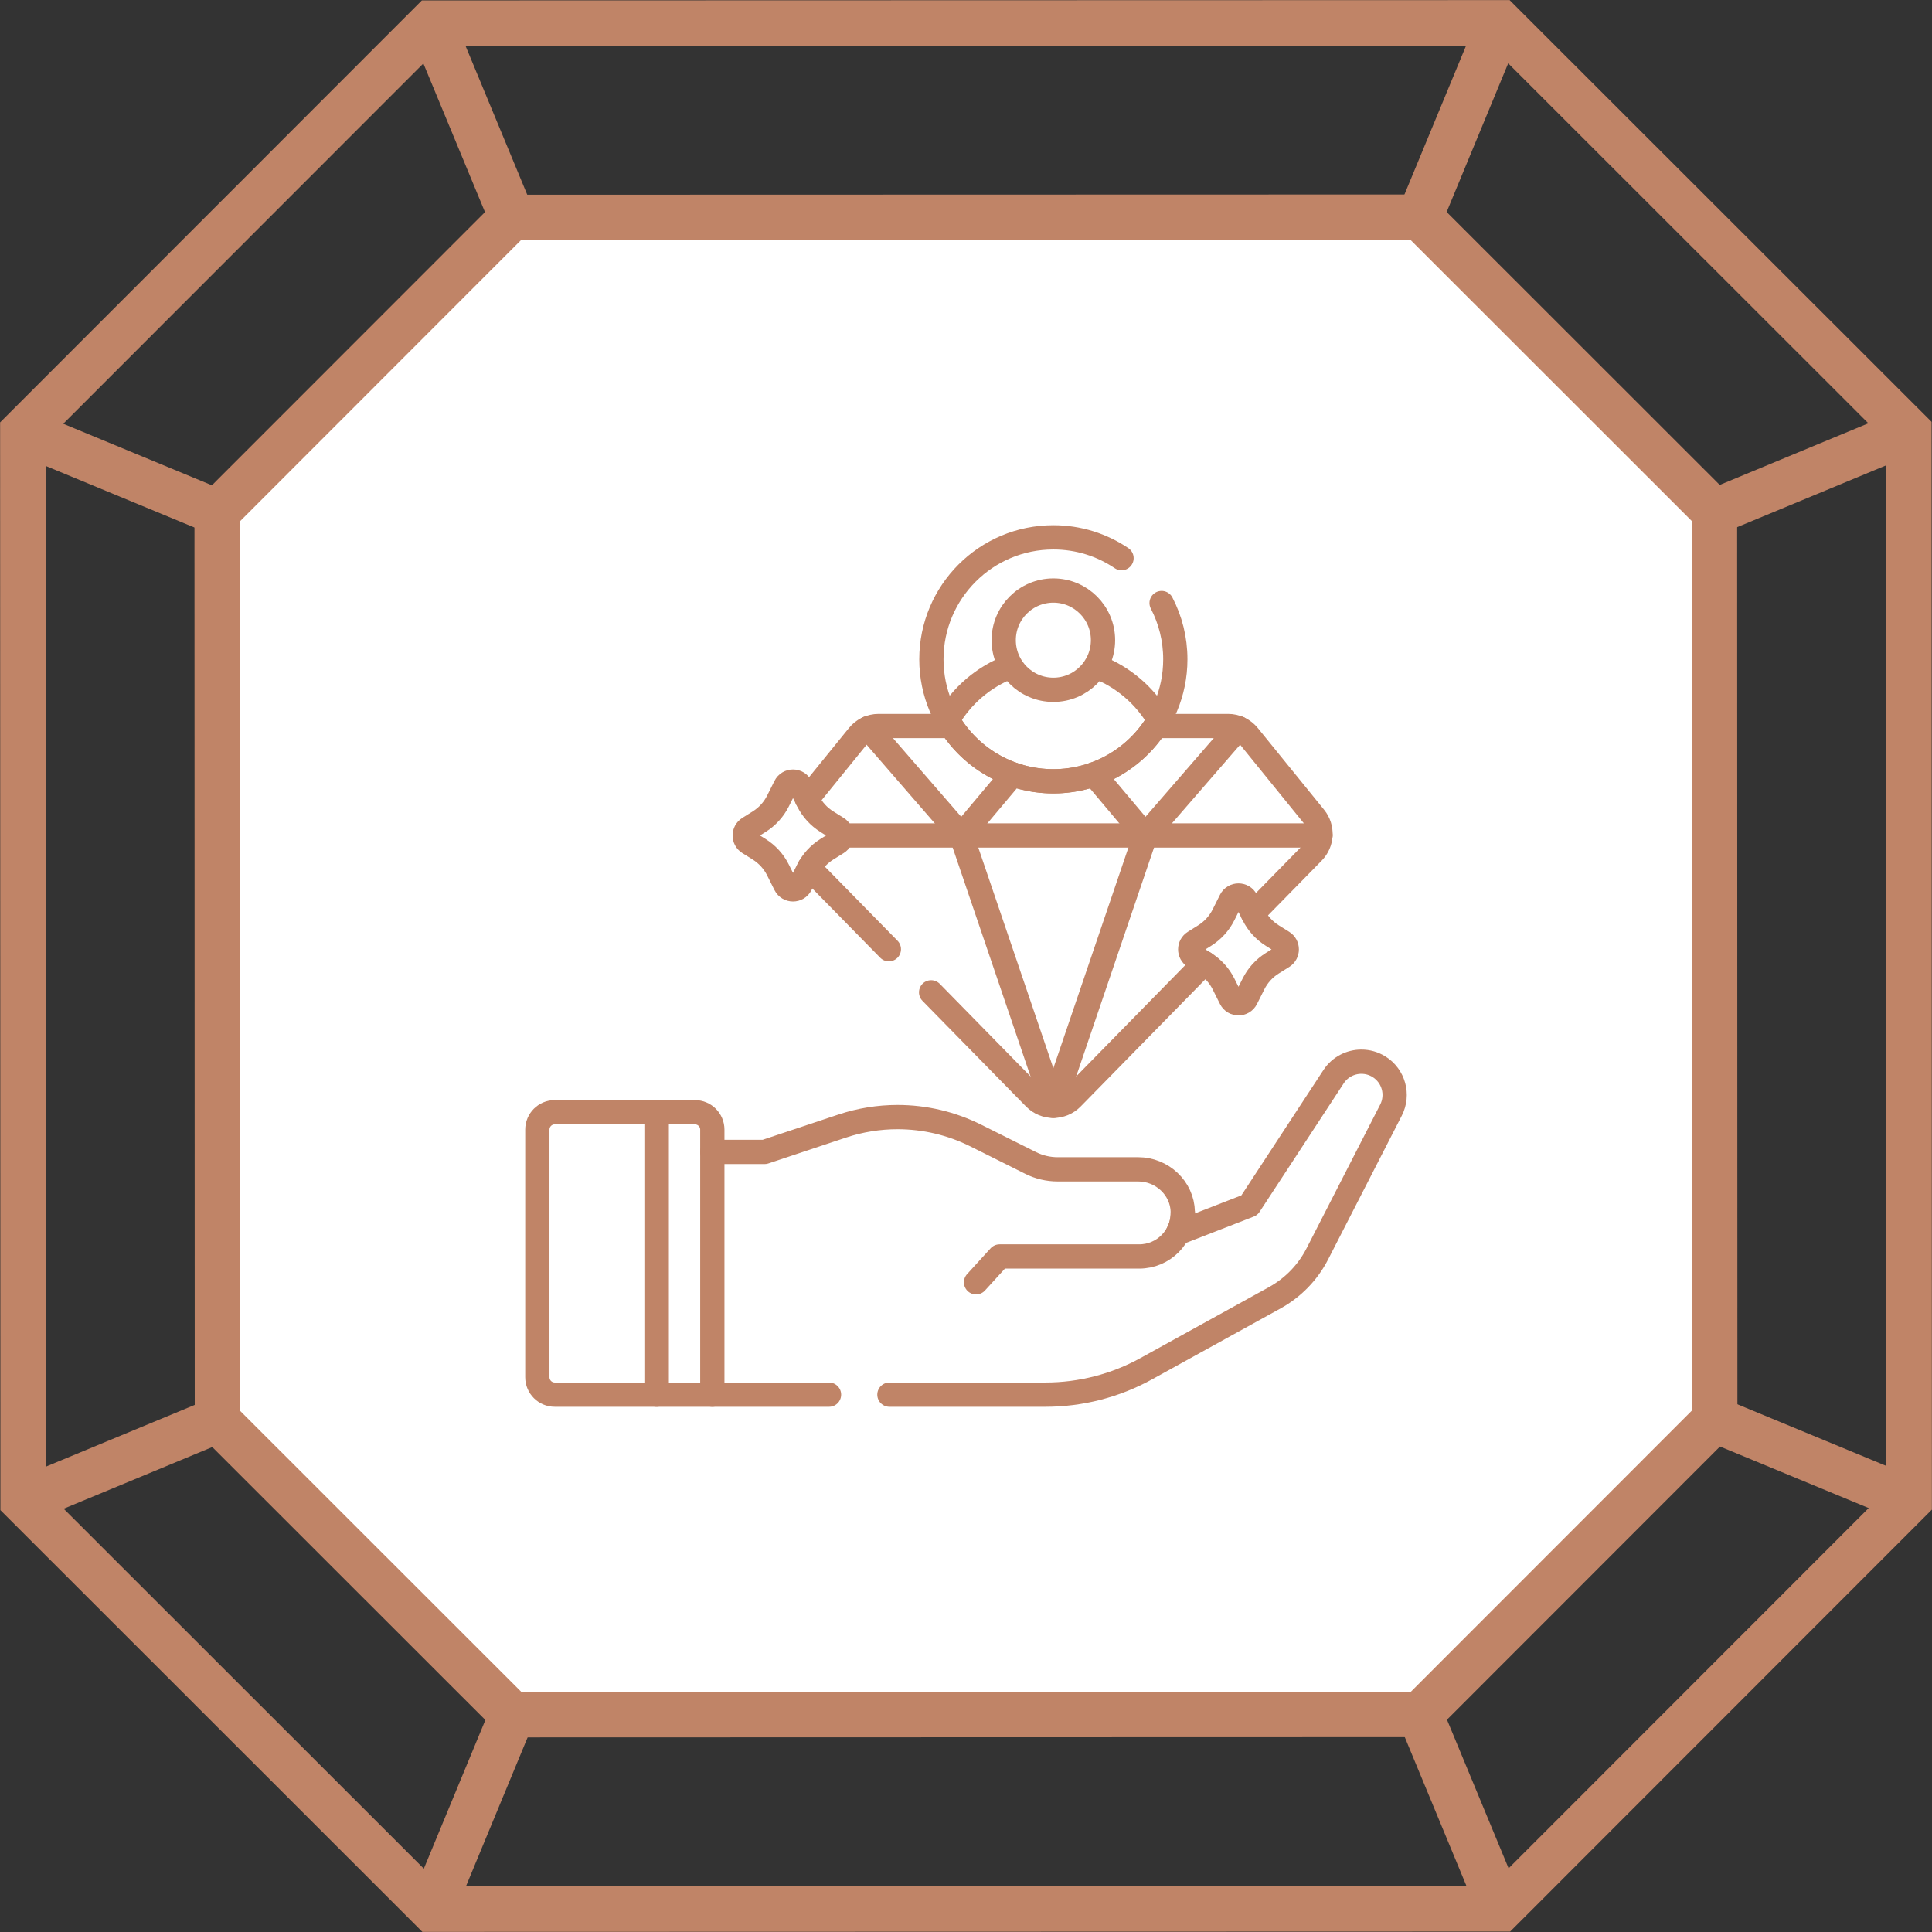 <svg width="70" height="70" viewBox="0 0 70 70" fill="none" xmlns="http://www.w3.org/2000/svg">
<rect x="0" y="0" width="70" height="70" fill="#333333" stroke="none"/>
<path d="M0.004 15.304L0.015 54.715L15.304 69.996L54.715 69.985L69.996 54.696L69.985 15.284L54.696 0.004L15.285 0.015L0.004 15.304ZM1.67 54.027L1.659 15.987L15.968 1.67L54.009 1.659L68.326 15.968L68.336 54.009L54.027 68.326L15.987 68.336L1.67 54.027Z" fill="#C08467"/>
<path d="M7.876 51.456L18.558 62.128L51.457 62.119L62.129 51.441L62.12 18.543L51.442 7.866L18.543 7.875L7.867 18.558L7.876 51.456Z" fill="white"/>
<path d="M7.046 18.216L7.056 51.794L18.217 62.949L51.794 62.94L62.95 51.778L62.94 18.201L51.779 7.046L18.202 7.055L7.046 18.216ZM8.697 51.114L8.688 18.895L18.881 8.696L51.1 8.687L61.299 18.88L61.308 51.1L51.115 61.298L18.895 61.307L8.697 51.114Z" fill="#C08467"/>
<path d="M69.482 53.584L68.849 55.113L61.814 52.201L62.447 50.672L69.482 53.584Z" fill="#C08467"/>
<path d="M55.134 68.838L53.605 69.472L50.69 62.438L52.218 61.804L55.134 68.838Z" fill="#C08467"/>
<path d="M69.471 16.391L62.438 19.308L61.805 17.779L68.837 14.863L69.471 16.391Z" fill="#C08467"/>
<path d="M55.118 1.151L52.206 8.185L50.677 7.552L53.589 0.518L55.118 1.151Z" fill="#C08467"/>
<path d="M19.324 62.448L16.412 69.482L14.883 68.849L17.795 61.815L19.324 62.448Z" fill="#C08467"/>
<path d="M8.192 52.222L1.16 55.139L0.526 53.61L7.558 50.694L8.192 52.222Z" fill="#C08467"/>
<path d="M8.18 17.791L7.547 19.32L0.512 16.409L1.145 14.879L8.18 17.791Z" fill="#C08467"/>
<path d="M19.31 7.554L17.781 8.188L14.865 1.154L16.394 0.521L19.31 7.554Z" fill="#C08467"/>
<g clip-path="url(#clip0_918_715)">
<path d="M25.809 50.531V40.929C25.809 40.58 25.526 40.298 25.177 40.298H23.789V50.531H25.809Z" stroke="#C08467" stroke-width="0.879" stroke-miterlimit="10" stroke-linecap="round" stroke-linejoin="round"/>
<path d="M23.789 50.531V40.298H20.1C19.751 40.298 19.469 40.58 19.469 40.929V49.9C19.469 50.248 19.751 50.531 20.1 50.531H23.789V50.531Z" stroke="#C08467" stroke-width="0.879" stroke-miterlimit="10" stroke-linecap="round" stroke-linejoin="round"/>
<path d="M42.855 43.946C42.855 44.818 42.149 45.524 41.277 45.524H36.217L35.364 46.46" stroke="#C08467" stroke-width="0.879" stroke-miterlimit="10" stroke-linecap="round" stroke-linejoin="round"/>
<path d="M25.809 41.736H27.703L30.515 40.799C30.839 40.691 31.169 40.61 31.504 40.556C31.84 40.501 32.179 40.474 32.52 40.474C33.504 40.474 34.475 40.703 35.355 41.143L37.342 42.136C37.646 42.289 37.982 42.367 38.322 42.367H41.239C42.104 42.367 42.837 43.047 42.855 43.912C42.861 44.189 42.795 44.449 42.676 44.677L45.268 43.669L48.317 39.012C48.547 38.659 48.933 38.467 49.326 38.467C49.544 38.467 49.765 38.526 49.963 38.649C50.495 38.98 50.684 39.664 50.398 40.222L47.73 45.43C47.387 46.101 46.85 46.654 46.19 47.019L41.538 49.587C40.417 50.207 39.157 50.531 37.876 50.531H32.225" stroke="#C08467" stroke-width="0.879" stroke-miterlimit="10" stroke-linecap="round" stroke-linejoin="round"/>
<path d="M30.037 50.531H25.809" stroke="#C08467" stroke-width="0.879" stroke-miterlimit="10" stroke-linecap="round" stroke-linejoin="round"/>
<path d="M41.498 30.271L44.873 26.38" stroke="#C08467" stroke-width="0.879" stroke-miterlimit="10" stroke-linecap="round" stroke-linejoin="round"/>
<path d="M34.832 30.271L31.457 26.38" stroke="#C08467" stroke-width="0.879" stroke-miterlimit="10" stroke-linecap="round" stroke-linejoin="round"/>
<path d="M41.498 30.271L39.636 28.056" stroke="#C08467" stroke-width="0.879" stroke-miterlimit="10" stroke-linecap="round" stroke-linejoin="round"/>
<path d="M36.693 28.056L34.832 30.271" stroke="#C08467" stroke-width="0.879" stroke-miterlimit="10" stroke-linecap="round" stroke-linejoin="round"/>
<path d="M47.843 30.271H30.481" stroke="#C08467" stroke-width="0.879" stroke-miterlimit="10" stroke-linecap="round" stroke-linejoin="round"/>
<path d="M34.832 30.271L38.165 40.067L41.498 30.271" stroke="#C08467" stroke-width="0.879" stroke-miterlimit="10" stroke-linecap="round" stroke-linejoin="round"/>
<path d="M29.239 28.948L31.099 26.655C31.278 26.433 31.547 26.305 31.832 26.305H34.464" stroke="#C08467" stroke-width="0.879" stroke-miterlimit="10" stroke-linecap="round" stroke-linejoin="round"/>
<path d="M33.736 35.954L37.49 39.784C37.86 40.161 38.469 40.161 38.839 39.784L43.635 34.891" stroke="#C08467" stroke-width="0.879" stroke-miterlimit="10" stroke-linecap="round" stroke-linejoin="round"/>
<path d="M32.205 34.392L29.316 31.446" stroke="#C08467" stroke-width="0.879" stroke-miterlimit="10" stroke-linecap="round" stroke-linejoin="round"/>
<path d="M41.866 26.305H44.498C44.782 26.305 45.052 26.433 45.232 26.655L47.634 29.617C47.936 29.989 47.911 30.53 47.575 30.873L45.392 33.1" stroke="#C08467" stroke-width="0.879" stroke-miterlimit="10" stroke-linecap="round" stroke-linejoin="round"/>
<path d="M39.73 24.154C40.69 24.519 41.491 25.208 41.997 26.089C41.234 27.414 39.805 28.308 38.165 28.308C36.525 28.308 35.096 27.414 34.333 26.089C34.839 25.208 35.64 24.519 36.6 24.154" stroke="#C08467" stroke-width="0.879" stroke-miterlimit="10" stroke-linecap="round" stroke-linejoin="round"/>
<path d="M42.087 21.849C42.405 22.459 42.584 23.152 42.584 23.888C42.584 26.329 40.606 28.308 38.165 28.308C35.724 28.308 33.746 26.329 33.746 23.888C33.746 21.448 35.724 19.469 38.165 19.469C39.08 19.469 39.93 19.747 40.635 20.223" stroke="#C08467" stroke-width="0.879" stroke-miterlimit="10" stroke-linecap="round" stroke-linejoin="round"/>
<path d="M38.165 24.993C39.158 24.993 39.964 24.188 39.964 23.194C39.964 22.201 39.158 21.396 38.165 21.396C37.172 21.396 36.366 22.201 36.366 23.194C36.366 24.188 37.172 24.993 38.165 24.993Z" stroke="#C08467" stroke-width="0.879" stroke-miterlimit="10" stroke-linecap="round" stroke-linejoin="round"/>
<path d="M46.1 34.898L46.476 34.663C46.671 34.541 46.671 34.256 46.476 34.134L46.1 33.899C45.807 33.716 45.57 33.456 45.416 33.147L45.151 32.619C45.037 32.389 44.709 32.389 44.594 32.619L44.33 33.147C44.175 33.456 43.938 33.716 43.645 33.899L43.27 34.134C43.075 34.256 43.075 34.541 43.27 34.663L43.645 34.898C43.938 35.081 44.175 35.341 44.33 35.65L44.594 36.178C44.709 36.408 45.037 36.408 45.151 36.178L45.416 35.65C45.57 35.341 45.807 35.081 46.1 34.898Z" stroke="#C08467" stroke-width="0.879" stroke-miterlimit="10" stroke-linecap="round" stroke-linejoin="round"/>
<path d="M29.959 30.77L30.335 30.536C30.53 30.414 30.53 30.129 30.335 30.007L29.959 29.772C29.666 29.589 29.43 29.329 29.275 29.02L29.011 28.492C28.896 28.262 28.568 28.262 28.453 28.492L28.189 29.02C28.035 29.329 27.798 29.589 27.505 29.772L27.129 30.007C26.934 30.129 26.934 30.414 27.129 30.536L27.505 30.77C27.798 30.954 28.035 31.214 28.189 31.523L28.453 32.051C28.568 32.281 28.896 32.281 29.011 32.051L29.275 31.523C29.43 31.214 29.666 30.954 29.959 30.77Z" stroke="#C08467" stroke-width="0.879" stroke-miterlimit="10" stroke-linecap="round" stroke-linejoin="round"/>
</g>
<defs>
<clipPath id="clip0_918_715">
<rect width="32" height="32" fill="white" transform="translate(19 19)"/>
</clipPath>
</defs>
</svg>
